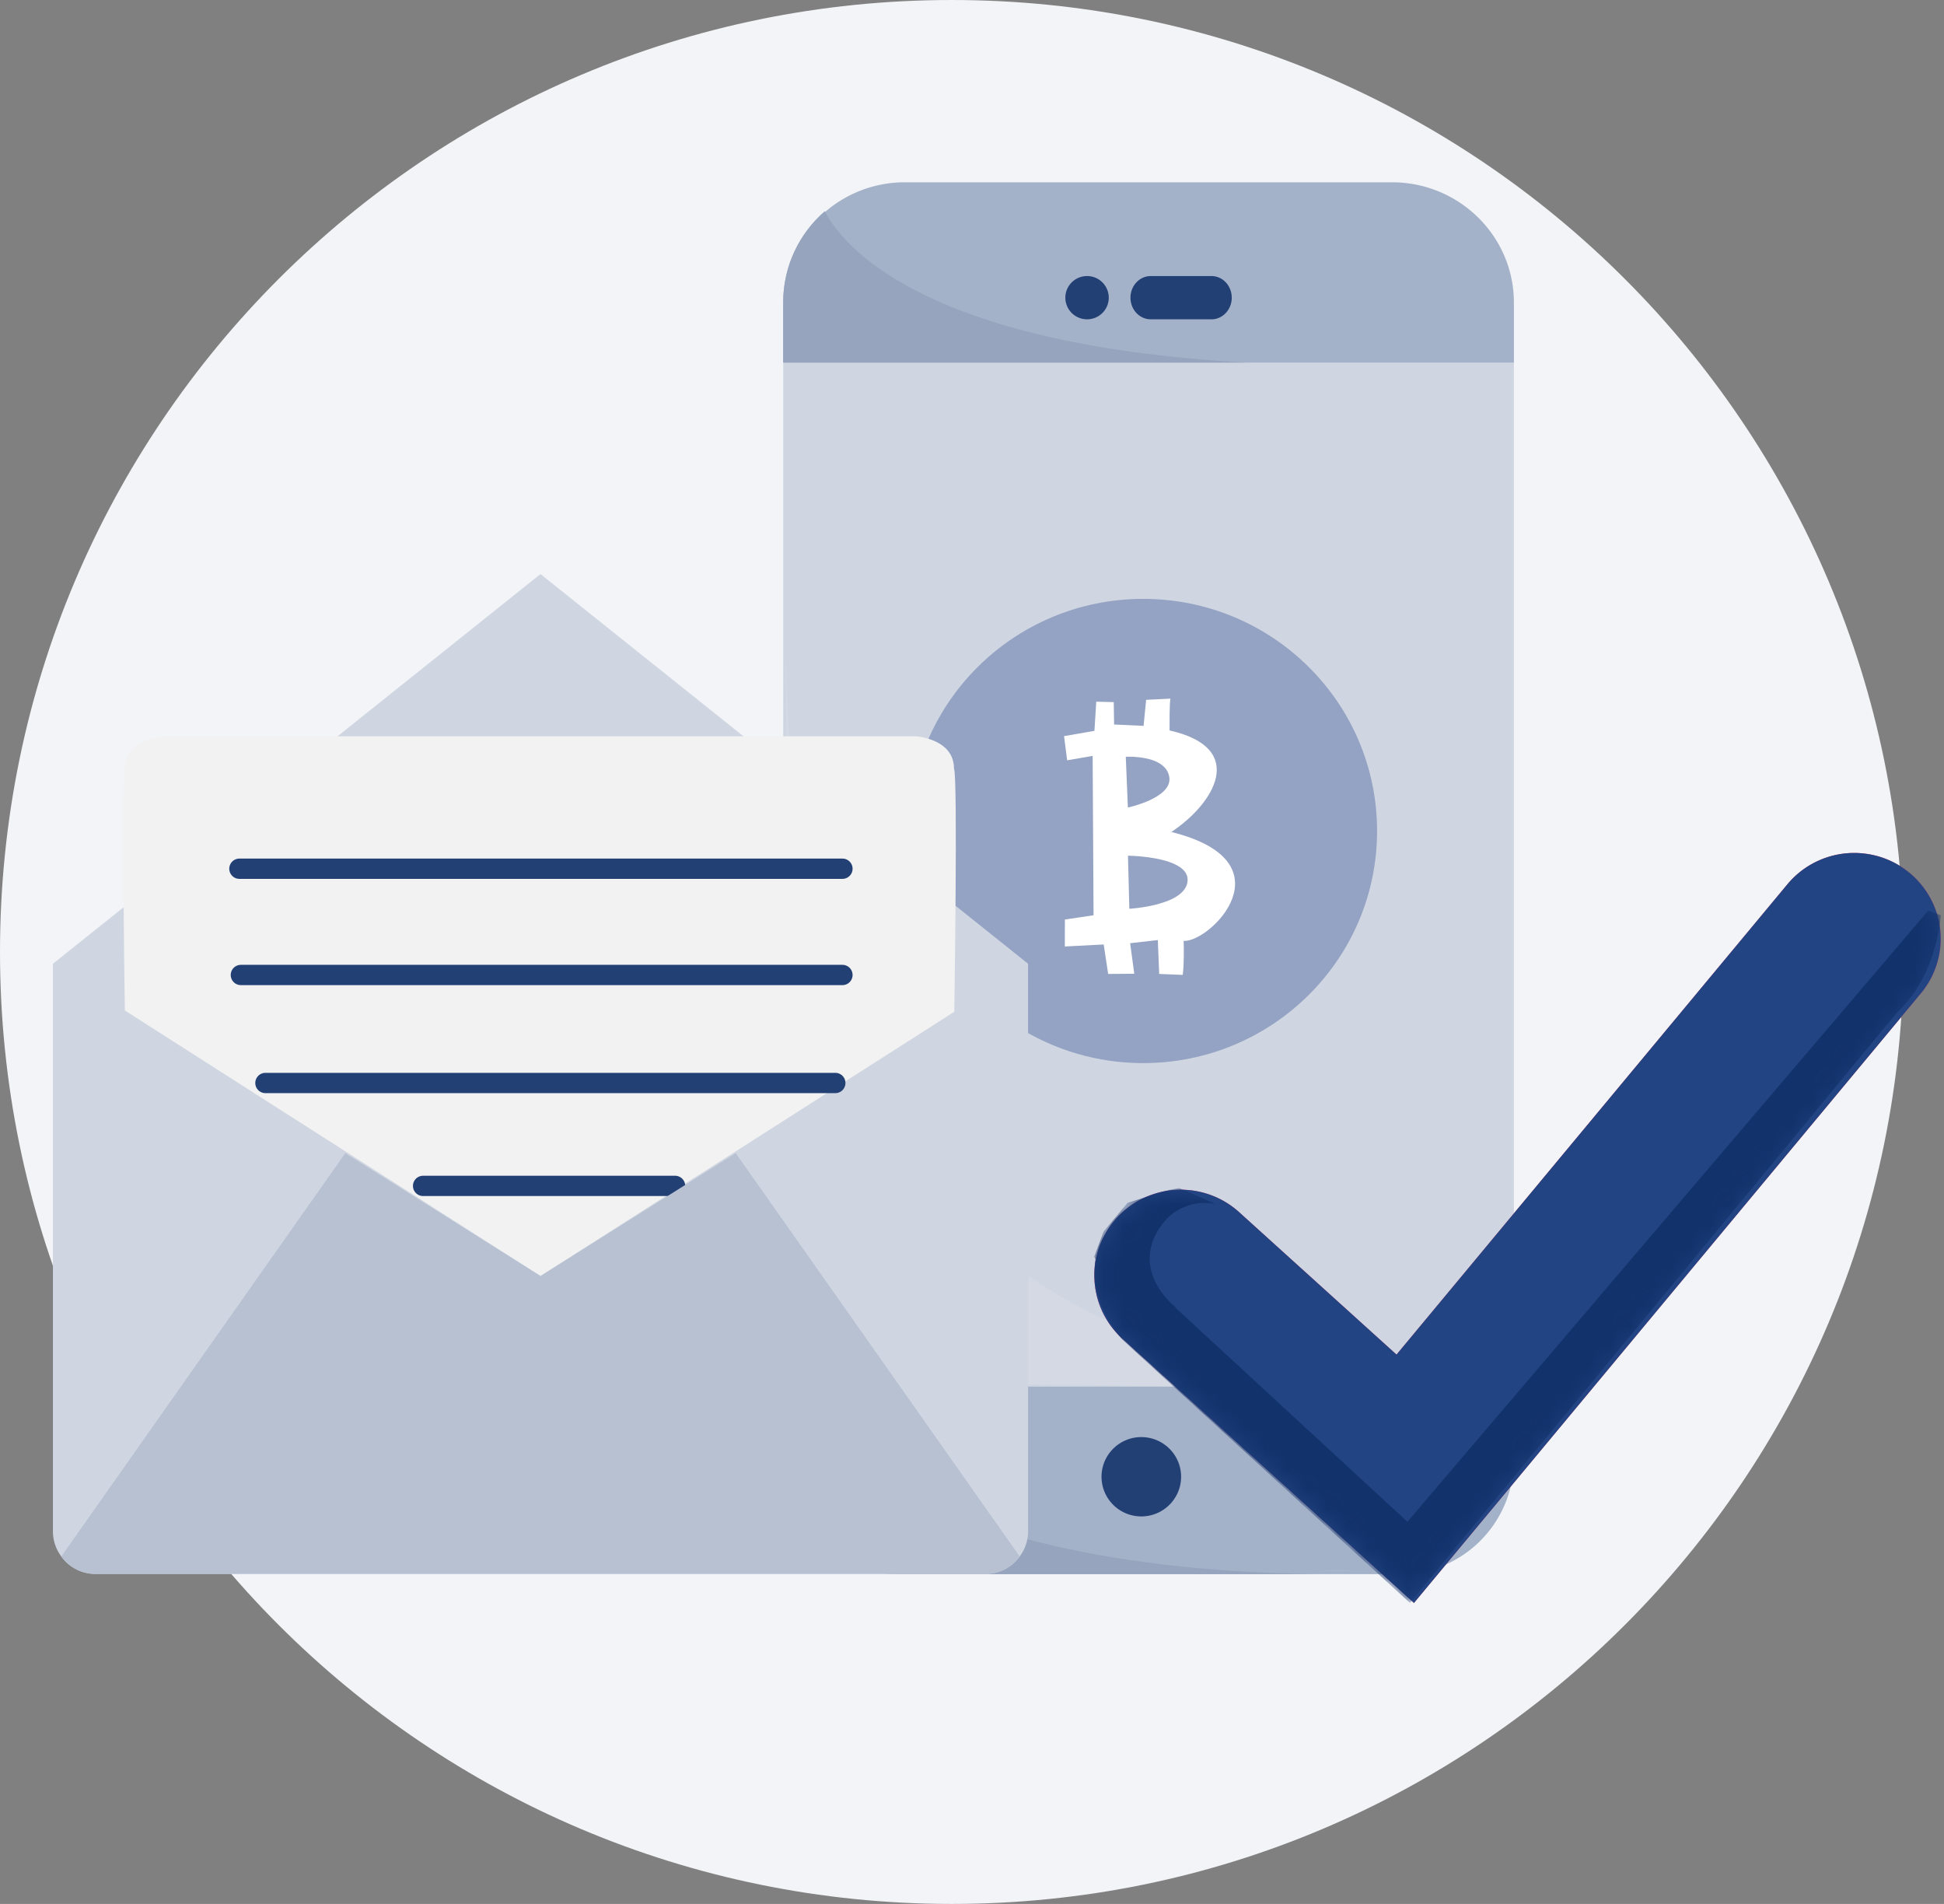 <svg viewBox="0 0 96 94" fill="none" xmlns="http://www.w3.org/2000/svg"><rect x="0" y="0" width="96" height="94" fill="#808080" stroke="none"/><path fill-rule="evenodd" clip-rule="evenodd" d="M47 0c25.957 0 47 21.042 47 47 0 25.957-21.043 47-47 47S0 72.957 0 47C0 21.042 21.043 0 47 0z" fill="#F3F4F7"/><path d="M44.862 9.356h23.713c3.415 0 6.185 2.74 6.185 6.117V70.53c0 3.378-2.77 6.118-6.185 6.118H44.862c-3.416 0-6.185-2.74-6.185-6.118V15.473c0-3.377 2.769-6.117 6.185-6.117z" fill="#D0D6E1"/><path d="M74.76 14.934v2.967H38.677v-2.967c0-1.782.8-3.382 2.052-4.456A6.006 6.006 0 0144.691 9h24.055c3.315 0 6.014 2.663 6.014 5.934zm0 53.525v3.6c0 3.127-2.52 5.657-5.614 5.657H44.648c-.061 0-.133 0-.194-.01-2.95-.093-5.318-2.48-5.41-5.453-.01-.06-.01-.131-.01-.194v-3.6H74.76z" fill="#A4B2C9"/><path d="M53.682 13.629a1.07 1.07 0 011.072 1.068c0 .59-.48 1.068-1.072 1.068a1.07 1.07 0 01-1.072-1.068c0-.59.48-1.068 1.072-1.068zm3.144 0h3c.553 0 1.001.478 1.001 1.068 0 .59-.448 1.068-1 1.068h-3.001c-.552 0-1-.479-1-1.068 0-.59.448-1.068 1-1.068zm-.465 57.322c1.085 0 1.965.878 1.965 1.958 0 1.081-.88 1.959-1.965 1.959a1.962 1.962 0 01-1.965-1.959c0-1.08.88-1.958 1.965-1.958z" fill="#234075"/><path d="M61.542 17.901H38.677v-2.989c0-1.795.802-3.407 2.056-4.488.802 1.57 4.596 6.58 20.809 7.477zm3.572 59.815H44.112c-2.964-.093-5.343-2.481-5.435-5.458v-3.799s3.6 8.978 26.437 9.257z" fill="#97A4BD"/><path d="M67.258 77.533c-.378 0-.747.01-1.106.01-.349 0-.698 0-1.038-.01h2.144z" fill="#B7C1D2"/><path opacity=".101" d="M70.83 68.103c.015.82-32.63-.05-32.148.076.484.127.147-34.356.08-38.172.224 12.8.724 38.56 32.069 38.096z" fill="#F2F2F2"/><path fill-rule="evenodd" clip-rule="evenodd" d="M68.004 41.027c0 6.329-5.171 11.46-11.55 11.46-6.378 0-11.549-5.131-11.549-11.46 0-6.33 5.171-11.46 11.55-11.46 6.378 0 11.549 5.13 11.549 11.46z" fill="#94A3C3"/><path fill-rule="evenodd" clip-rule="evenodd" d="M57.807 34.492h-.003c.002-.002.003 0 .003 0zm-.003 0l-1.205.06-.126 1.285-1.456-.067L55 34.665l-.864-.022-.09 1.44-1.5.261.153 1.194 1.259-.218.045 7.868-1.415.21-.004 1.331 1.92-.099.22 1.455 1.29-.01-.205-1.508 1.368-.155.067 1.673 1.162.047s.077-.422.047-1.679c1.294.091 5.317-3.899-.61-5.377 2.095-1.385 3.812-4.132-.087-5.013-.008-1.432.037-1.562.049-1.571zm-.82 3.062c.372.143.69.388.759.809.169 1.036-2.045 1.506-2.045 1.506l-.104-2.505s.769-.047 1.39.19zm.77 5.007c.52.183.927.472.892.93-.092 1.224-2.876 1.377-2.876 1.377l-.068-2.621s1.185.009 2.052.314z" fill="#fff"/><path d="M69.825 79.14L55.44 66.106a4.213 4.213 0 01-1.3-4.042 4.248 4.248 0 012.887-3.13 4.298 4.298 0 014.177.923l7.76 7.021L88.27 43.654a4.292 4.292 0 014.001-1.484 4.265 4.265 0 013.296 2.694 4.204 4.204 0 01-.705 4.177l-25.038 30.1z" fill="#EF476F"/><path fill-rule="evenodd" clip-rule="evenodd" d="M69.825 79.14L55.44 66.106a4.213 4.213 0 01-1.3-4.042 4.248 4.248 0 012.887-3.13 4.298 4.298 0 014.177.923l7.76 7.021L88.27 43.654a4.292 4.292 0 014.001-1.484 4.265 4.265 0 013.296 2.694 4.204 4.204 0 01-.705 4.177l-25.038 30.1z" fill="#234483"/><mask id="a" maskUnits="userSpaceOnUse" x="54" y="42" width="42" height="38"><path fill-rule="evenodd" clip-rule="evenodd" d="M69.825 79.14L55.44 66.106a4.213 4.213 0 01-1.3-4.042 4.248 4.248 0 012.887-3.13 4.298 4.298 0 014.177.923l7.76 7.021L88.27 43.654a4.292 4.292 0 014.001-1.484 4.265 4.265 0 013.296 2.694 4.204 4.204 0 01-.705 4.177l-25.038 30.1z" fill="#fff"/></mask><g mask="url(#a)"><path fill-rule="evenodd" clip-rule="evenodd" d="M95.84 45.186l-.62-.226-25.718 30.171L58.06 64.573v-.02c-1.758-1.55-1.43-3.138-.657-4.124a2.605 2.605 0 012.645-.976s-1.67-.746-1.809-.793a5.85 5.85 0 00-1.138.276l-1.42.448-1.184 1.42-.458 1.237.056.133c-.334 2.217 1.327 3.963 1.327 3.963L69.63 79.14l24.053-29.154c2.007-1.83 2.156-4.8 2.156-4.8z" fill="#12326B"/></g><path d="M50.769 47.581v28.027c0 .464-.156.89-.414 1.236a2.066 2.066 0 01-1.693.863H4.72a2.067 2.067 0 01-1.693-.863 2.063 2.063 0 01-.413-1.236V47.581l24.064-19.229h.026l24.065 19.23z" fill="#D0D6E1"/><path d="M47.124 49.953L26.691 62.998 6.166 49.888s-.18-11.618.013-12.004c0-1.494 2.005-1.533 2.005-1.533h37.028s1.899.105 1.899 1.599c.194.386.013 12.003.013 12.003z" fill="#F2F2F2"/><path d="M11.822 42.89h29.78m-29.707 5.246h29.707m-28.495 5.333H41.25m-20.357 5.08h12.444" stroke="#234075" stroke-width="1.002" stroke-linecap="round"/><path d="M50.355 76.844a2.065 2.065 0 01-1.692.863H4.72a2.064 2.064 0 01-1.692-.863L17.05 56.933l9.253 5.821.388.245.388-.245 9.254-5.821 14.022 19.911z" fill="#B7C1D2"/></svg>